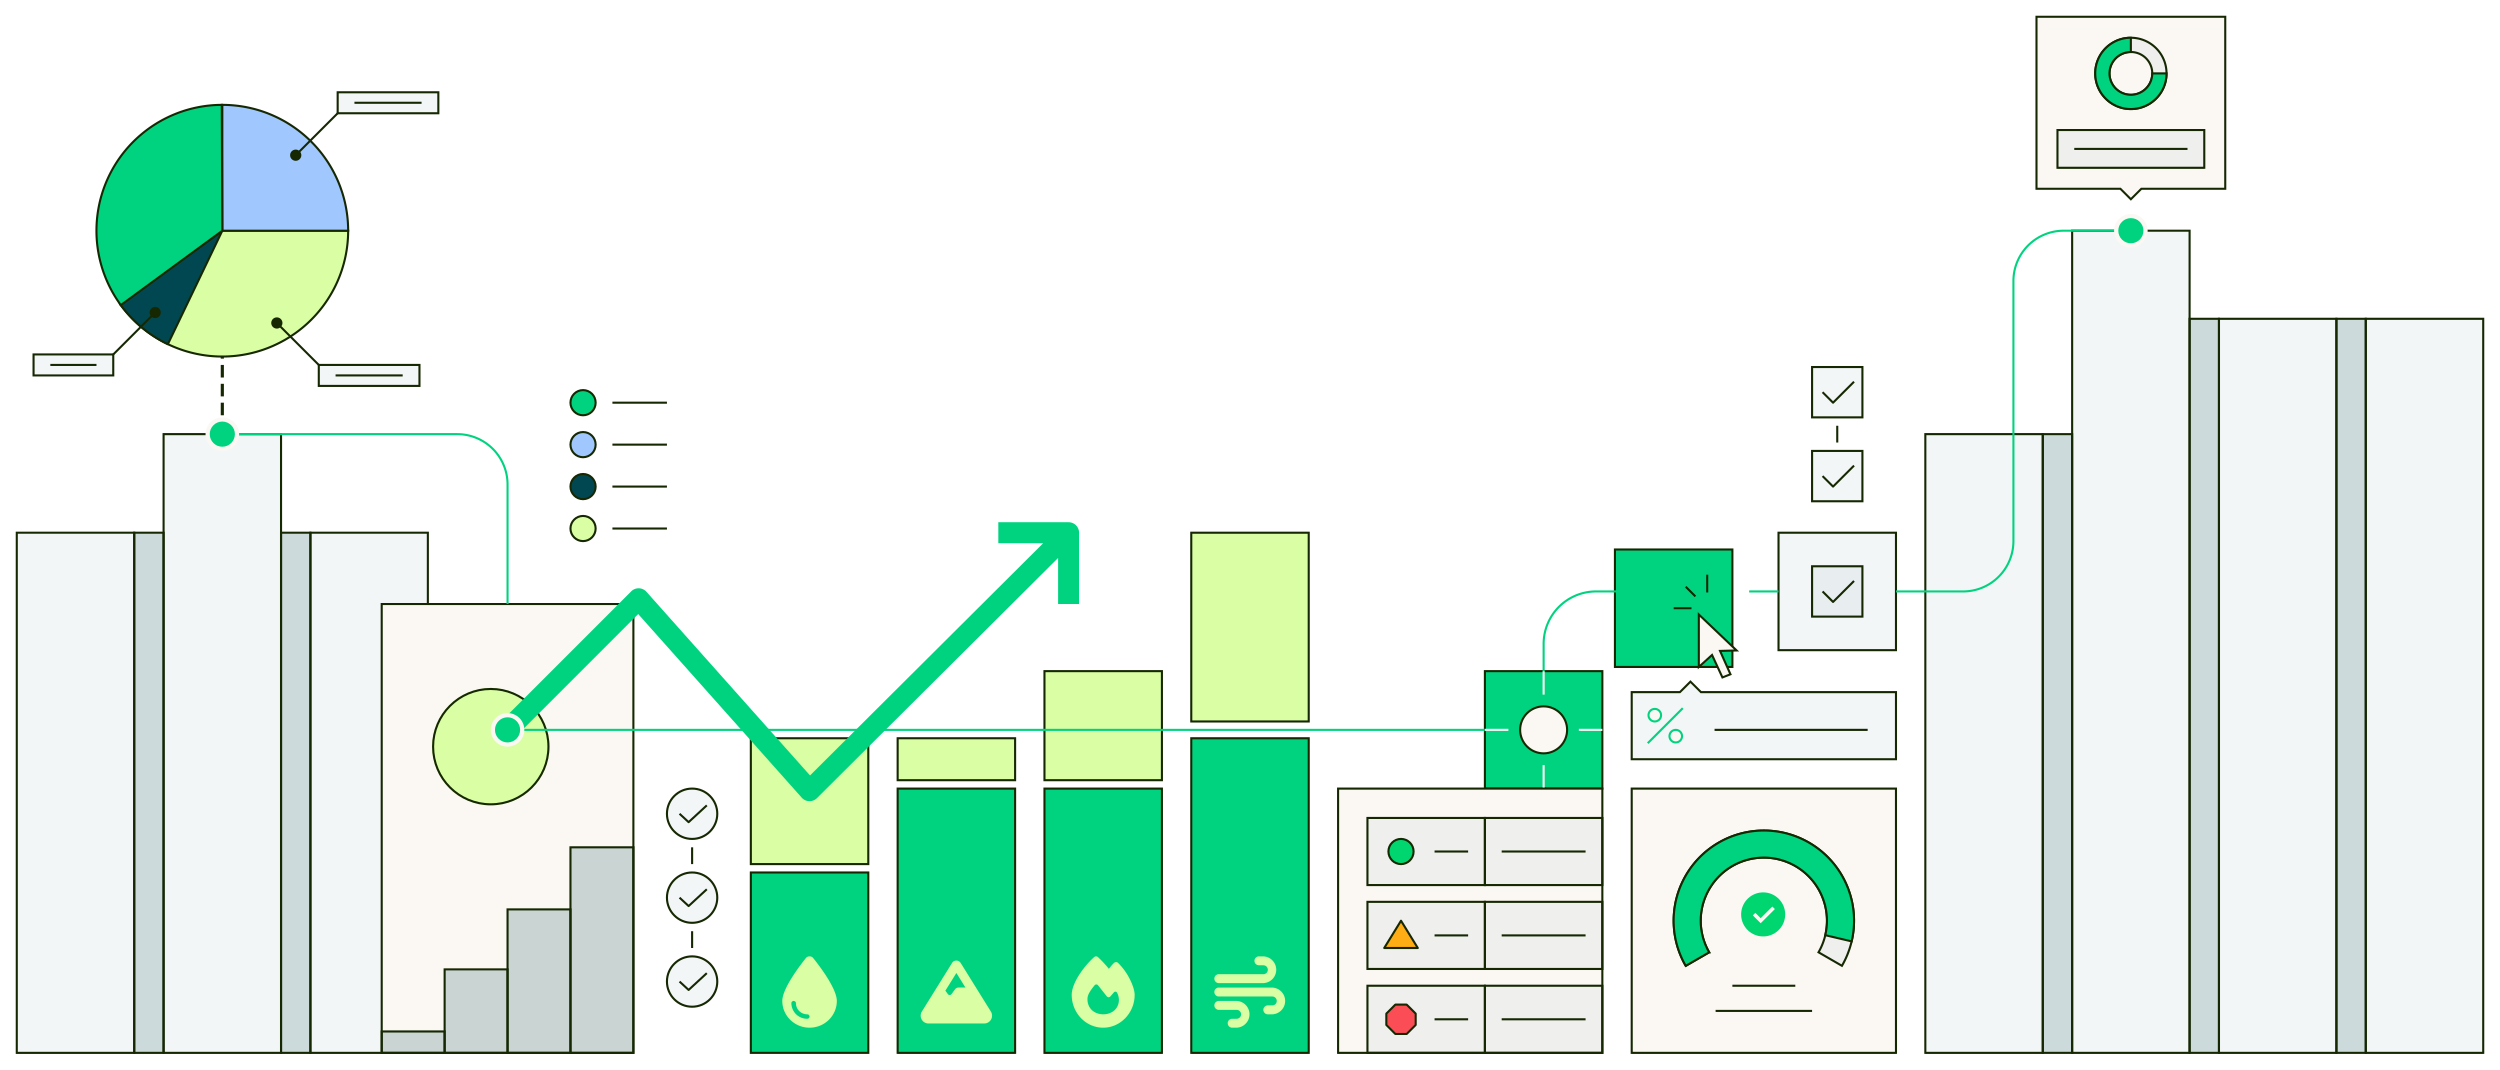 <svg width="1192" height="510" viewBox="0 0 1192 510" fill="none" xmlns="http://www.w3.org/2000/svg"><path d="M8 254h56v248H8V254Z" fill="#014751" fill-opacity=".05"/><path d="M8 254v-.5h-.5v.5H8Zm56 0h.5v-.5H64v.5Zm0 248v.5h.5v-.5H64Zm-56 0h-.5v.5H8v-.5Zm0-247.5h56v-1H8v1Zm55.5-.5v248h1V254h-1Zm.5 247.5H8v1h56v-1Zm-55.5.5V254h-1v248h1Z" fill="#162802"/><path d="M64 254h14v248H64V254Z" fill="#014751" fill-opacity=".2"/><path d="M64 254v-.5h-.5v.5h.5Zm14 0h.5v-.5H78v.5Zm0 248v.5h.5v-.5H78Zm-14 0h-.5v.5h.5v-.5Zm0-247.5h14v-1H64v1Zm13.5-.5v248h1V254h-1Zm.5 247.5H64v1h14v-1Zm-13.5.5V254h-1v248h1Z" fill="#162802"/><path d="M134 254h14v248h-14V254Z" fill="#014751" fill-opacity=".2"/><path d="M134 254v-.5h-.5v.5h.5Zm14 0h.5v-.5h-.5v.5Zm0 248v.5h.5v-.5h-.5Zm-14 0h-.5v.5h.5v-.5Zm0-247.5h14v-1h-14v1Zm13.5-.5v248h1V254h-1Zm.5 247.5h-14v1h14v-1Zm-13.5.5V254h-1v248h1Z" fill="#162802"/><path d="M78 207h56v295H78V207Z" fill="#014751" fill-opacity=".05"/><path d="M78 207v-.5h-.5v.5h.5Zm56 0h.5v-.5h-.5v.5Zm0 295v.5h.5v-.5h-.5Zm-56 0h-.5v.5h.5v-.5Zm0-294.5h56v-1H78v1Zm55.5-.5v295h1V207h-1Zm.5 294.5H78v1h56v-1Zm-55.5.5V207h-1v295h1Z" fill="#162802"/><path d="M148 254h56v248h-56V254Z" fill="#014751" fill-opacity=".05"/><path d="M148 254v-.5h-.5v.5h.5Zm56 0h.5v-.5h-.5v.5Zm0 248v.5h.5v-.5h-.5Zm-56 0h-.5v.5h.5v-.5Zm0-247.5h56v-1h-56v1Zm55.5-.5v248h1V254h-1Zm.5 247.5h-56v1h56v-1Zm-55.5.5V254h-1v248h1Z" fill="#162802"/><path d="M918 207h56v295h-56V207Z" fill="#014751" fill-opacity=".05"/><path d="M918 207v-.5h-.5v.5h.5Zm56 0h.5v-.5h-.5v.5Zm0 295v.5h.5v-.5h-.5Zm-56 0h-.5v.5h.5v-.5Zm0-294.5h56v-1h-56v1Zm55.5-.5v295h1V207h-1Zm.5 294.5h-56v1h56v-1Zm-55.5.5V207h-1v295h1Z" fill="#162802"/><path d="M988 110h56v392h-56V110Z" fill="#014751" fill-opacity=".05"/><path d="M988 110v-.5h-.5v.5h.5Zm56 0h.5v-.5h-.5v.5Zm0 392v.5h.5v-.5h-.5Zm-56 0h-.5v.5h.5v-.5Zm0-391.5h56v-1h-56v1Zm55.5-.5v392h1V110h-1Zm.5 391.5h-56v1h56v-1Zm-55.5.5V110h-1v392h1Z" fill="#162802"/><path d="M1058 152h56v350h-56V152Z" fill="#014751" fill-opacity=".05"/><path d="M1058 152v-.5h-.5v.5h.5Zm56 0h.5v-.5h-.5v.5Zm0 350v.5h.5v-.5h-.5Zm-56 0h-.5v.5h.5v-.5Zm0-349.5h56v-1h-56v1Zm55.5-.5v350h1V152h-1Zm.5 349.5h-56v1h56v-1Zm-55.5.5V152h-1v350h1Z" fill="#162802"/><path d="M1128 152h56v350h-56V152Z" fill="#014751" fill-opacity=".05"/><path d="M1128 152v-.5h-.5v.5h.5Zm56 0h.5v-.5h-.5v.5Zm0 350v.5h.5v-.5h-.5Zm-56 0h-.5v.5h.5v-.5Zm0-349.5h56v-1h-56v1Zm55.5-.5v350h1V152h-1Zm.5 349.5h-56v1h56v-1Zm-55.5.5V152h-1v350h1Z" fill="#162802"/><path d="M974 207h14v295h-14V207Z" fill="#014751" fill-opacity=".2"/><path d="M974 207v-.5h-.5v.5h.5Zm14 0h.5v-.5h-.5v.5Zm0 295v.5h.5v-.5h-.5Zm-14 0h-.5v.5h.5v-.5Zm0-294.5h14v-1h-14v1Zm13.5-.5v295h1V207h-1Zm.5 294.5h-14v1h14v-1Zm-13.5.5V207h-1v295h1Z" fill="#162802"/><path d="M1044 152h14v350h-14V152Z" fill="#014751" fill-opacity=".2"/><path d="M1044 152v-.5h-.5v.5h.5Zm14 0h.5v-.5h-.5v.5Zm0 350v.5h.5v-.5h-.5Zm-14 0h-.5v.5h.5v-.5Zm0-349.5h14v-1h-14v1Zm13.5-.5v350h1V152h-1Zm.5 349.5h-14v1h14v-1Zm-13.5.5V152h-1v350h1Z" fill="#162802"/><path d="M1114 152h14v350h-14V152Z" fill="#014751" fill-opacity=".2"/><path d="M1114 152v-.5h-.5v.5h.5Zm14 0h.5v-.5h-.5v.5Zm0 350v.5h.5v-.5h-.5Zm-14 0h-.5v.5h.5v-.5Zm0-349.5h14v-1h-14v1Zm13.5-.5v350h1V152h-1Zm.5 349.5h-14v1h14v-1Zm-13.5.5V152h-1v350h1Z" fill="#162802"/><path d="M358 352h56v60h-56v-60Z" fill="#DAFEA4"/><path d="M358 352v-.5h-.5v.5h.5Zm56 0h.5v-.5h-.5v.5Zm0 60v.5h.5v-.5h-.5Zm-56 0h-.5v.5h.5v-.5Zm0-59.5h56v-1h-56v1Zm55.5-.5v60h1v-60h-1Zm.5 59.5h-56v1h56v-1Zm-55.5.5v-60h-1v60h1Z" fill="#162802"/><path d="M358 416h56v86h-56v-86Z" fill="#00D37F"/><path d="M358 416v-.5h-.5v.5h.5Zm56 0h.5v-.5h-.5v.5Zm0 86v.5h.5v-.5h-.5Zm-56 0h-.5v.5h.5v-.5Zm0-85.5h56v-1h-56v1Zm55.5-.5v86h1v-86h-1Zm.5 85.5h-56v1h56v-1Zm-55.5.5v-86h-1v86h1Z" fill="#162802"/><path d="M428 352h56v20h-56v-20Z" fill="#DAFEA4"/><path d="M428 352v-.5h-.5v.5h.5Zm56 0h.5v-.5h-.5v.5Zm0 20v.5h.5v-.5h-.5Zm-56 0h-.5v.5h.5v-.5Zm0-19.5h56v-1h-56v1Zm55.5-.5v20h1v-20h-1Zm.5 19.5h-56v1h56v-1Zm-55.5.5v-20h-1v20h1Z" fill="#162802"/><path d="M428 376h56v126h-56V376Z" fill="#00D37F"/><path d="M428 376v-.5h-.5v.5h.5Zm56 0h.5v-.5h-.5v.5Zm0 126v.5h.5v-.5h-.5Zm-56 0h-.5v.5h.5v-.5Zm0-125.5h56v-1h-56v1Zm55.5-.5v126h1V376h-1Zm.5 125.5h-56v1h56v-1Zm-55.5.5V376h-1v126h1Z" fill="#162802"/><path d="M498 320h56v52h-56v-52Z" fill="#DAFEA4"/><path d="M498 320v-.5h-.5v.5h.5Zm56 0h.5v-.5h-.5v.5Zm0 52v.5h.5v-.5h-.5Zm-56 0h-.5v.5h.5v-.5Zm0-51.5h56v-1h-56v1Zm55.5-.5v52h1v-52h-1Zm.5 51.5h-56v1h56v-1Zm-55.5.5v-52h-1v52h1Z" fill="#162802"/><path d="M498 376h56v126h-56V376Z" fill="#00D37F"/><path d="M498 376v-.5h-.5v.5h.5Zm56 0h.5v-.5h-.5v.5Zm0 126v.5h.5v-.5h-.5Zm-56 0h-.5v.5h.5v-.5Zm0-125.5h56v-1h-56v1Zm55.5-.5v126h1V376h-1Zm.5 125.5h-56v1h56v-1Zm-55.5.5V376h-1v126h1Z" fill="#162802"/><path d="M568 254h56v90h-56v-90Z" fill="#DAFEA4"/><path d="M568 254v-.5h-.5v.5h.5Zm56 0h.5v-.5h-.5v.5Zm0 90v.5h.5v-.5h-.5Zm-56 0h-.5v.5h.5v-.5Zm0-89.5h56v-1h-56v1Zm55.5-.5v90h1v-90h-1Zm.5 89.5h-56v1h56v-1Zm-55.5.5v-90h-1v90h1Z" fill="#162802"/><path d="M568 352h56v150h-56V352Z" fill="#00D37F"/><path d="M568 352v-.5h-.5v.5h.5Zm56 0h.5v-.5h-.5v.5Zm0 150v.5h.5v-.5h-.5Zm-56 0h-.5v.5h.5v-.5Zm0-149.5h56v-1h-56v1Zm55.5-.5v150h1V352h-1Zm.5 149.5h-56v1h56v-1Zm-55.5.5V352h-1v150h1Z" fill="#162802"/><path d="M456 458c.83 0 1.6.43 2.05 1.14l14.38 23.13a3.73 3.73 0 0 1-3.14 5.73H442.7a3.73 3.73 0 0 1-3.14-5.73l14.38-23.13A2.4 2.4 0 0 1 456 458Zm4.32 12.86-4.32-6.94-5.25 8.44 1.21 1.64c.43.57 1.28.57 1.7 0l1.7-2.29a2.1 2.1 0 0 1 1.7-.85h3.26Z" fill="#DAFEA4"/><path d="M521.67 456.36a1.37 1.37 0 0 1 1.85 0 53.56 53.56 0 0 1 5.2 5.58c.74-.95 1.58-2 2.48-2.84.53-.5 1.35-.5 1.88 0a28.87 28.87 0 0 1 5.66 7.84c1.36 2.7 2.26 5.48 2.26 7.43 0 8.47-6.68 15.63-15 15.63-8.41 0-15-7.17-15-15.64 0-2.55 1.2-5.66 3.04-8.74a42.55 42.55 0 0 1 7.63-9.26Zm4.44 27.26c1.7 0 3.2-.46 4.61-1.39 2.82-1.95 3.58-5.86 1.88-8.92-.3-.6-1.07-.64-1.5-.14l-1.7 1.95c-.43.5-1.23.49-1.65-.03l-4.2-5.3a1.06 1.06 0 0 0-1.65-.01c-2.27 2.82-3.4 4.6-3.4 6.6 0 4.55 3.39 7.25 7.61 7.25Z" fill="#DAFEA4"/><path d="M598.13 458.13c0 1.17.95 2.12 2.12 2.12h2.13a2.12 2.12 0 1 1 0 4.25h-21.25a2.12 2.12 0 1 0 0 4.25h21.25a6.38 6.38 0 0 0 0-12.75h-2.13c-1.17 0-2.13.95-2.13 2.13Zm4.25 23.37c0 1.18.95 2.13 2.12 2.13h2.13a6.38 6.38 0 0 0 0-12.75h-25.5a2.12 2.12 0 1 0 0 4.25h25.5a2.12 2.12 0 1 1 0 4.25h-2.13c-1.17 0-2.13.94-2.13 2.12ZM587.5 490h2.13a6.38 6.38 0 0 0 0-12.75h-8.5a2.12 2.12 0 1 0 0 4.25h8.5a2.12 2.12 0 1 1 0 4.25h-2.13a2.12 2.12 0 1 0 0 4.25Z" fill="#DAFEA4"/><path d="M386 490c-7.18 0-13-5.71-13-12.75 0-6.06 8.82-17.42 11.28-20.47.4-.5 1-.78 1.66-.78h.12c.65 0 1.25.28 1.66.78 2.46 3.05 11.28 14.41 11.28 20.47 0 7.04-5.82 12.75-13 12.75Zm-6.5-11.69c0-.58-.49-1.06-1.08-1.06-.6 0-1.09.48-1.09 1.06a7.5 7.5 0 0 0 7.59 7.44c.6 0 1.08-.48 1.08-1.06 0-.59-.49-1.06-1.08-1.06-3 0-5.42-2.38-5.42-5.32Z" fill="#DAFEA4"/><path d="M708 320h56v56h-56v-56Z" fill="#00D37F"/><path d="M708 320v-.5h-.5v.5h.5Zm56 0h.5v-.5h-.5v.5Zm0 56v.5h.5v-.5h-.5Zm-56 0h-.5v.5h.5v-.5Zm0-55.5h56v-1h-56v1Zm55.5-.5v56h1v-56h-1Zm.5 55.5h-56v1h56v-1Zm-55.5.5v-56h-1v56h1Z" fill="#162802"/><circle cx="736" cy="348" r="11.2" fill="#FBF8F4" stroke="#162802"/><path d="M708 348h11.2m16.8-16.8V320m16.8 28H764m-28 16.8V376" stroke="#FBF8F4"/><path d="M778 376h126v126H778V376Z" fill="#FBF8F4"/><path d="M778 376v-.5h-.5v.5h.5Zm126 0h.5v-.5h-.5v.5Zm0 126v.5h.5v-.5h-.5Zm-126 0h-.5v.5h.5v-.5Zm0-125.5h126v-1H778v1Zm125.5-.5v126h1V376h-1Zm.5 125.5H778v1h126v-1Zm-125.5.5V376h-1v126h1Z" fill="#162802"/><path d="M841 425.5a10.5 10.5 0 1 0 0 20.99 10.5 10.5 0 0 0 0-20.99Zm-1.5 14.7-3.75-3.76 1.2-1.19 2.55 2.56 5.56-5.56 1.2 1.19-6.76 6.75Z" fill="#00D66F"/><path d="M878.24 460.5a43 43 0 1 0-74.48 0l11.17-6.45a30.1 30.1 0 1 1 52.14 0l11.17 6.45Z" fill="#014751" fill-opacity=".05" stroke="#162802"/><path d="M882.86 448.85a43 43 0 1 0-79.09 11.67l11.17-6.45a30.1 30.1 0 1 1 55.36-8.17l12.56 2.95Z" fill="#00D37F" stroke="#162802"/><path d="M818 482h46" stroke="#162802"/><path d="M826 470h30" stroke="#162802"/><path d="M182 288h120v214H182V288Z" fill="#FBF8F4"/><path d="M182 288v-.5h-.5v.5h.5Zm120 0h.5v-.5h-.5v.5Zm0 214v.5h.5v-.5h-.5Zm-120 0h-.5v.5h.5v-.5Zm0-213.5h120v-1H182v1Zm119.5-.5v214h1V288h-1Zm.5 213.5H182v1h120v-1Zm-119.5.5V288h-1v214h1Z" fill="#162802"/><path d="M182 491.8h30V502h-30v-10.2Z" fill="#014751" fill-opacity=".2"/><path d="M182 491.8v-.5h-.5v.5h.5Zm30 0h.5v-.5h-.5v.5Zm0 10.2v.5h.5v-.5h-.5Zm-30 0h-.5v.5h.5v-.5Zm0-9.7h30v-1h-30v1Zm29.5-.5V502h1v-10.2h-1Zm.5 9.7h-30v1h30v-1Zm-29.5.5v-10.2h-1V502h1Z" fill="#162802"/><path d="M212 462.19h30V502h-30v-39.81Z" fill="#014751" fill-opacity=".2"/><path d="M212 462.19v-.5h-.5v.5h.5Zm30 0h.5v-.5h-.5v.5Zm0 39.81v.5h.5v-.5h-.5Zm-30 0h-.5v.5h.5v-.5Zm0-39.31h30v-1h-30v1Zm29.5-.5V502h1v-39.81h-1Zm.5 39.31h-30v1h30v-1Zm-29.5.5v-39.81h-1V502h1Z" fill="#162802"/><path d="M242 433.6h30V502h-30v-68.4Z" fill="#014751" fill-opacity=".2"/><path d="M242 433.6v-.5h-.5v.5h.5Zm30 0h.5v-.5h-.5v.5Zm0 68.4v.5h.5v-.5h-.5Zm-30 0h-.5v.5h.5v-.5Zm0-67.9h30v-1h-30v1Zm29.5-.5V502h1v-68.4h-1Zm.5 67.9h-30v1h30v-1Zm-29.5.5v-68.4h-1V502h1Z" fill="#162802"/><path d="M272 404h30v98h-30v-98Z" fill="#014751" fill-opacity=".2"/><path d="M272 404v-.5h-.5v.5h.5Zm30 0h.5v-.5h-.5v.5Zm0 98v.5h.5v-.5h-.5Zm-30 0h-.5v.5h.5v-.5Zm0-97.5h30v-1h-30v1Zm29.5-.5v98h1v-98h-1Zm.5 97.5h-30v1h30v-1Zm-29.5.5v-98h-1v98h1Z" fill="#162802"/><path d="M638 376h126v126H638V376Z" fill="#FBF8F4"/><path d="M638 376v-.5h-.5v.5h.5Zm126 0h.5v-.5h-.5v.5Zm0 126v.5h.5v-.5h-.5Zm-126 0h-.5v.5h.5v-.5Zm0-125.5h126v-1H638v1Zm125.5-.5v126h1V376h-1Zm.5 125.5H638v1h126v-1Zm-125.5.5V376h-1v126h1Z" fill="#162802"/><path d="M652 390h56v32h-56v-32Z" fill="#014751" fill-opacity=".05"/><path d="M652 390v-.5h-.5v.5h.5Zm56 0h.5v-.5h-.5v.5Zm0 32v.5h.5v-.5h-.5Zm-56 0h-.5v.5h.5v-.5Zm0-31.5h56v-1h-56v1Zm55.5-.5v32h1v-32h-1Zm.5 31.5h-56v1h56v-1Zm-55.5.5v-32h-1v32h1Z" fill="#162802"/><circle cx="668" cy="406" r="6" fill="#00D66F" stroke="#162802"/><path d="M684 406h16" stroke="#162802"/><path d="M652 430h56v32h-56v-32Z" fill="#014751" fill-opacity=".05"/><path d="M652 430v-.5h-.5v.5h.5Zm56 0h.5v-.5h-.5v.5Zm0 32v.5h.5v-.5h-.5Zm-56 0h-.5v.5h.5v-.5Zm0-31.5h56v-1h-56v1Zm55.5-.5v32h1v-32h-1Zm.5 31.5h-56v1h56v-1Zm-55.5.5v-32h-1v32h1Z" fill="#162802"/><path d="m668 439-8 13h16l-8-13Z" fill="#FFAD14" stroke="#162802" stroke-linejoin="round"/><path d="M684 446h16" stroke="#162802"/><path d="M652 470h56v32h-56v-32Z" fill="#014751" fill-opacity=".05"/><path d="M652 470v-.5h-.5v.5h.5Zm56 0h.5v-.5h-.5v.5Zm0 32v.5h.5v-.5h-.5Zm-56 0h-.5v.5h.5v-.5Zm0-31.5h56v-1h-56v1Zm55.5-.5v32h1v-32h-1Zm.5 31.5h-56v1h56v-1Zm-55.5.5v-32h-1v32h1Z" fill="#162802"/><path d="M670.7 493h-5.4l-4.3-4.3v-5.4l4.3-4.3h5.4l4.3 4.3v5.4l-4.3 4.3Z" fill="#FA4D56" stroke="#162802" stroke-linecap="round" stroke-linejoin="round"/><path d="M684 486h16" stroke="#162802"/><path d="M708 390h56v32h-56v-32Z" fill="#014751" fill-opacity=".05"/><path d="M708 390v-.5h-.5v.5h.5Zm56 0h.5v-.5h-.5v.5Zm0 32v.5h.5v-.5h-.5Zm-56 0h-.5v.5h.5v-.5Zm0-31.5h56v-1h-56v1Zm55.5-.5v32h1v-32h-1Zm.5 31.5h-56v1h56v-1Zm-55.5.5v-32h-1v32h1Z" fill="#162802"/><path d="M716 406h40" stroke="#162802"/><path d="M708 430h56v32h-56v-32Z" fill="#014751" fill-opacity=".05"/><path d="M708 430v-.5h-.5v.5h.5Zm56 0h.5v-.5h-.5v.5Zm0 32v.5h.5v-.5h-.5Zm-56 0h-.5v.5h.5v-.5Zm0-31.5h56v-1h-56v1Zm55.5-.5v32h1v-32h-1Zm.5 31.5h-56v1h56v-1Zm-55.5.5v-32h-1v32h1Z" fill="#162802"/><path d="M716 446h40" stroke="#162802"/><path d="M708 470h56v32h-56v-32Z" fill="#014751" fill-opacity=".05"/><path d="M708 470v-.5h-.5v.5h.5Zm56 0h.5v-.5h-.5v.5Zm0 32v.5h.5v-.5h-.5Zm-56 0h-.5v.5h.5v-.5Zm0-31.5h56v-1h-56v1Zm55.5-.5v32h1v-32h-1Zm.5 31.5h-56v1h56v-1Zm-55.5.5v-32h-1v32h1Z" fill="#162802"/><path d="M716 486h40" stroke="#162802"/><circle cx="278" cy="192" r="6" fill="#00D37F" stroke="#162802"/><path d="M292 192h26" stroke="#162802"/><circle cx="278" cy="212" r="6" fill="#A0C7FE" stroke="#162802"/><path d="M292 212h26" stroke="#162802"/><circle cx="278" cy="232" r="6" fill="#014751" stroke="#162802"/><path d="M292 232h26" stroke="#162802"/><circle cx="278" cy="252" r="6" fill="#DAFEA4" stroke="#162802"/><path d="M292 252h26" stroke="#162802"/><circle cx="330" cy="388" r="12" fill="#014751" fill-opacity=".05" stroke="#162802"/><path d="m324 388 4.33 4 8.67-8" stroke="#162802" stroke-linejoin="round"/><path d="M330 404v8" stroke="#162802"/><circle cx="330" cy="428" r="12" fill="#014751" fill-opacity=".05" stroke="#162802"/><path d="m324 428 4.33 4 8.67-8" stroke="#162802" stroke-linejoin="round"/><path d="M330 444v8" stroke="#162802"/><circle cx="330" cy="468" r="12" fill="#014751" fill-opacity=".05" stroke="#162802"/><path d="m324 468 4.33 4 8.67-8" stroke="#162802" stroke-linejoin="round"/><path d="M864 175h24v24h-24v-24Z" fill="#014751" fill-opacity=".05"/><path d="M864 175v-.5h-.5v.5h.5Zm24 0h.5v-.5h-.5v.5Zm0 24v.5h.5v-.5h-.5Zm-24 0h-.5v.5h.5v-.5Zm0-23.5h24v-1h-24v1Zm23.5-.5v24h1v-24h-1Zm.5 23.5h-24v1h24v-1Zm-23.5.5v-24h-1v24h1Z" fill="#162802"/><path d="m869 187 5 5 10-10" stroke="#162802" stroke-linejoin="round"/><path d="M876 203v8" stroke="#162802"/><path d="M864 215h24v24h-24v-24Z" fill="#014751" fill-opacity=".05"/><path d="M864 215v-.5h-.5v.5h.5Zm24 0h.5v-.5h-.5v.5Zm0 24v.5h.5v-.5h-.5Zm-24 0h-.5v.5h.5v-.5Zm0-23.5h24v-1h-24v1Zm23.5-.5v24h1v-24h-1Zm.5 23.5h-24v1h24v-1Zm-23.5.5v-24h-1v24h1Z" fill="#162802"/><path d="m869 227 5 5 10-10" stroke="#162802" stroke-linejoin="round"/><path d="M848 254h56v56h-56v-56Z" fill="#014751" fill-opacity=".05"/><path d="M848 254v-.5h-.5v.5h.5Zm56 0h.5v-.5h-.5v.5Zm0 56v.5h.5v-.5h-.5Zm-56 0h-.5v.5h.5v-.5Zm0-55.5h56v-1h-56v1Zm55.5-.5v56h1v-56h-1Zm.5 55.5h-56v1h56v-1Zm-55.5.5v-56h-1v56h1Z" fill="#162802"/><path d="M864 270h24v24h-24v-24Z" fill="#014751" fill-opacity=".05"/><path d="M864 270v-.5h-.5v.5h.5Zm24 0h.5v-.5h-.5v.5Zm0 24v.5h.5v-.5h-.5Zm-24 0h-.5v.5h.5v-.5Zm0-23.5h24v-1h-24v1Zm23.5-.5v24h1v-24h-1Zm.5 23.5h-24v1h24v-1Zm-23.5.5v-24h-1v24h1Z" fill="#162802"/><path d="m869 282 5 5 10-10" stroke="#162802" stroke-linejoin="round"/><g filter="url(#filter0_d_2210_1900)"><path d="M778 254h56v56h-56v-56Z" fill="#00D37F"/><path d="M778 254v-.5h-.5v.5h.5Zm56 0h.5v-.5h-.5v.5Zm0 56v.5h.5v-.5h-.5Zm-56 0h-.5v.5h.5v-.5Zm0-55.5h56v-1h-56v1Zm55.5-.5v56h1v-56h-1Zm.5 55.5h-56v1h56v-1Zm-55.5.5v-56h-1v56h1Z" fill="#162802"/></g><g filter="url(#filter1_d_2210_1900)"><path d="M812 290v25l6.3-5.71 4.95 10.71 3.83-1.5-4.96-11.14 7.88-.22L812 290Z" fill="#FBF8F4"/><path d="M812 290v25l6.3-5.71 4.95 10.71 3.83-1.5-4.96-11.14 7.88-.22L812 290Z" stroke="#162802"/></g><path d="M798 290h8.5m-2.75-10.25 4.63 4.63M814 274v8.5" stroke="#162802"/><path fill-rule="evenodd" clip-rule="evenodd" d="m811 330-5-5-5 5h-23v32h126v-32h-93Z" fill="#014751" fill-opacity=".05"/><path d="m806 325 .35-.35-.35-.36-.35.36.35.35Zm5 5-.35.35.14.15h.21v-.5Zm-10 0v.5h.2l.15-.15-.35-.35Zm-23 0v-.5h-.5v.5h.5Zm0 32h-.5v.5h.5v-.5Zm126 0v.5h.5v-.5h-.5Zm0-32h.5v-.5h-.5v.5Zm-98.35-4.65 5 5 .7-.7-5-5-.7.7Zm-4.3 5 5-5-.7-.7-5 5 .7.7Zm-23.35.15h23v-1h-23v1Zm.5 31.5v-32h-1v32h1Zm125.5-.5H778v1h126v-1Zm-.5-31.5v32h1v-32h-1Zm-92.5.5h93v-1h-93v1Z" fill="#162802"/><path d="M818 348h72" stroke="#162802" stroke-linecap="square" stroke-linejoin="bevel"/><circle cx="789" cy="341" r="3" fill="#FBF8F4" stroke="#00D37F"/><circle cx="799" cy="351" r="3" fill="#FBF8F4" stroke="#00D37F"/><path d="m802 338-16 16" stroke="#00D37F" stroke-linecap="square" stroke-linejoin="bevel"/><path fill-rule="evenodd" clip-rule="evenodd" d="M1061 8h-90v82h40l5 5 5-5h40V8Z" fill="#FBF8F4"/><path d="M971 8v-.5h-.5V8h.5Zm90 0h.5v-.5h-.5V8Zm-90 82h-.5v.5h.5V90Zm40 0 .35-.35-.14-.15h-.21v.5Zm5 5-.35.35.35.36.35-.36-.35-.35Zm5-5v-.5h-.21l-.14.15.35.35Zm40 0v.5h.5V90h-.5ZM971 8.5h90v-1h-90v1Zm.5 81.5V8h-1v82h1Zm39.5-.5h-40v1h40v-1Zm5.35 5.15-5-5-.7.7 5 5 .7-.7Zm4.3-5-5 5 .7.7 5-5-.7-.7Zm40.35-.15h-40v1h40v-1Zm-.5-81.5v82h1V8h-1Z" fill="#162802"/><path d="M1033 35a17 17 0 1 1-34 0 17 17 0 0 1 34 0Zm-27.2 0a10.2 10.2 0 1 0 20.4 0 10.2 10.2 0 0 0-20.4 0Z" fill="#014751" fill-opacity=".05" stroke="#162802"/><path d="M1016 18a16.98 16.98 0 0 0-15.71 10.5 17.03 17.03 0 0 0 12.39 23.17 17.03 17.03 0 0 0 17.45-7.23A16.99 16.99 0 0 0 1033 35h-6.8a10.2 10.2 0 1 1-10.2-10.2V18Z" fill="#00D37F" stroke="#162802"/><path d="M981 62h70v18h-70V62Z" fill="#014751" fill-opacity=".05"/><path d="M981 62v-.5h-.5v.5h.5Zm70 0h.5v-.5h-.5v.5Zm0 18v.5h.5V80h-.5Zm-70 0h-.5v.5h.5V80Zm0-17.5h70v-1h-70v1Zm69.5-.5v18h1V62h-1Zm.5 17.5h-70v1h70v-1Zm-69.5.5V62h-1v18h1Z" fill="#162802"/><path d="M989 71h54" stroke="#162802"/><path d="M152 174h48v10h-48v-10Z" fill="#014751" fill-opacity=".05"/><path d="M152 174v-.5h-.5v.5h.5Zm48 0h.5v-.5h-.5v.5Zm0 10v.5h.5v-.5h-.5Zm-48 0h-.5v.5h.5v-.5Zm0-9.5h48v-1h-48v1Zm47.5-.5v10h1v-10h-1Zm.5 9.5h-48v1h48v-1Zm-47.5.5v-10h-1v10h1Z" fill="#162802"/><path d="M160 179h32" stroke="#162802"/><path d="M106 207v-37" stroke="#162802" stroke-width="1.5" stroke-dasharray="6 3"/><path d="M166 110a60 60 0 0 1-108.54 35.27L106 110h60Z" fill="#DAFEA4" stroke="#162802"/><path d="M80.04 164.1a60 60 0 0 1-22.85-19.2L106 110l-25.96 54.1Z" fill="#014751" stroke="#162802"/><path d="M106 50a60 60 0 0 1 60 60h-60V50Z" fill="#A0C7FE" stroke="#162802"/><path d="M57.6 145.47A60 60 0 0 1 105.74 50l.27 60-48.4 35.47Z" fill="#00D37F" stroke="#162802"/><path d="M16 169h38v10H16v-10Z" fill="#014751" fill-opacity=".05"/><path d="M16 169v-.5h-.5v.5h.5Zm38 0h.5v-.5H54v.5Zm0 10v.5h.5v-.5H54Zm-38 0h-.5v.5h.5v-.5Zm0-9.5h38v-1H16v1Zm37.5-.5v10h1v-10h-1Zm.5 9.5H16v1h38v-1Zm-37.5.5v-10h-1v10h1Z" fill="#162802"/><path d="M24 174h22" stroke="#162802"/><path d="M134.67 154a2.67 2.67 0 1 1-5.34 0 2.67 2.67 0 0 1 5.34 0Zm17.68 19.65.36.35-.71.7-.35-.35.7-.7Zm-20-20 20 20-.7.7-20-20 .7-.7Z" fill="#162802"/><path d="M71.33 149a2.67 2.67 0 1 0 5.34 0 2.67 2.67 0 0 0-5.34 0Zm-17.68 19.65-.36.35.71.7.35-.35-.7-.7Zm20-20-20 20 .7.7 20-20-.7-.7Z" fill="#162802"/><path d="M143.67 74a2.67 2.67 0 1 0-5.34 0 2.67 2.67 0 0 0 5.34 0Zm17.68-19.65.36-.35-.71-.7-.35.35.7.7Zm-20 20 20-20-.7-.7-20 20 .7.7Z" fill="#162802"/><path d="M161 44h48v10h-48V44Z" fill="#014751" fill-opacity=".05"/><path d="M161 44v-.5h-.5v.5h.5Zm48 0h.5v-.5h-.5v.5Zm0 10v.5h.5V54h-.5Zm-48 0h-.5v.5h.5V54Zm0-9.5h48v-1h-48v1Zm47.5-.5v10h1V44h-1Zm.5 9.5h-48v1h48v-1Zm-47.5.5V44h-1v10h1Z" fill="#162802"/><path d="M169 49h32" stroke="#162802"/><g filter="url(#filter2_d_2210_1900)"><circle cx="242" cy="348" r="28" fill="#DAFEA4"/><circle cx="242" cy="348" r="27.5" stroke="#162802"/></g><path d="M106 207h112a24 24 0 0 1 24 24v57" stroke="#00D37F"/><path d="M904 282h32a24 24 0 0 0 24-24V134a24 24 0 0 1 24-24h32" stroke="#00D37F"/><path d="M242 348h466" stroke="#00D37F"/><path d="M736 320v-13a25 25 0 0 1 25-25h17" stroke="#00D37F"/><path d="M848 282h-14" stroke="#00D37F"/><path fill-rule="evenodd" clip-rule="evenodd" d="M476 249h33.5a5 5 0 0 1 5 5v34h-10v-21.96l-114.97 114.5a5 5 0 0 1-7.26-.21l-77.98-87.55-62.29 62.3-7.07-7.08 66.03-66.04a5 5 0 0 1 7.27.21l77.99 87.56L497.39 259H476v-10Z" fill="#00D37F"/><circle cx="106" cy="207" r="8" fill="#FBF8F4"/><circle cx="106" cy="207" r="6" fill="#00D37F"/><circle cx="1016" cy="110" r="8" fill="#FBF8F4"/><circle cx="1016" cy="110" r="6" fill="#00D37F"/><circle cx="242" cy="348" r="8" fill="#FBF8F4"/><circle cx="242" cy="348" r="6" fill="#00D37F"/><defs><filter id="filter0_d_2210_1900" x="769.5" y="253.5" width="65" height="65" filterUnits="userSpaceOnUse" color-interpolation-filters="sRGB"><feFlood flood-opacity="0" result="BackgroundImageFix"/><feColorMatrix in="SourceAlpha" type="matrix" values="0 0 0 0 0 0 0 0 0 0 0 0 0 0 0 0 0 0 127 0" result="hardAlpha"/><feOffset dx="-8" dy="8"/><feComposite in2="hardAlpha" operator="out"/><feColorMatrix type="matrix" values="0 0 0 0 0.086 0 0 0 0 0.086 0 0 0 0 0.086 0 0 0 0.2 0"/><feBlend mode="normal" in2="BackgroundImageFix" result="effect1_dropShadow_2210_1900"/><feBlend mode="normal" in="SourceGraphic" in2="effect1_dropShadow_2210_1900" result="shape"/></filter><filter id="filter1_d_2210_1900" x="809.5" y="288.8" width="21.72" height="34.8" filterUnits="userSpaceOnUse" color-interpolation-filters="sRGB"><feFlood flood-opacity="0" result="BackgroundImageFix"/><feColorMatrix in="SourceAlpha" type="matrix" values="0 0 0 0 0 0 0 0 0 0 0 0 0 0 0 0 0 0 127 0" result="hardAlpha"/><feOffset dx="-2" dy="3"/><feComposite in2="hardAlpha" operator="out"/><feColorMatrix type="matrix" values="0 0 0 0 0 0 0 0 0 0 0 0 0 0 0 0 0 0 0.25 0"/><feBlend mode="normal" in2="BackgroundImageFix" result="effect1_dropShadow_2210_1900"/><feBlend mode="normal" in="SourceGraphic" in2="effect1_dropShadow_2210_1900" result="shape"/></filter><filter id="filter2_d_2210_1900" x="206" y="320" width="64" height="64" filterUnits="userSpaceOnUse" color-interpolation-filters="sRGB"><feFlood flood-opacity="0" result="BackgroundImageFix"/><feColorMatrix in="SourceAlpha" type="matrix" values="0 0 0 0 0 0 0 0 0 0 0 0 0 0 0 0 0 0 127 0" result="hardAlpha"/><feOffset dx="-8" dy="8"/><feComposite in2="hardAlpha" operator="out"/><feColorMatrix type="matrix" values="0 0 0 0 0.086 0 0 0 0 0.086 0 0 0 0 0.086 0 0 0 0.2 0"/><feBlend mode="normal" in2="BackgroundImageFix" result="effect1_dropShadow_2210_1900"/><feBlend mode="normal" in="SourceGraphic" in2="effect1_dropShadow_2210_1900" result="shape"/></filter></defs></svg>